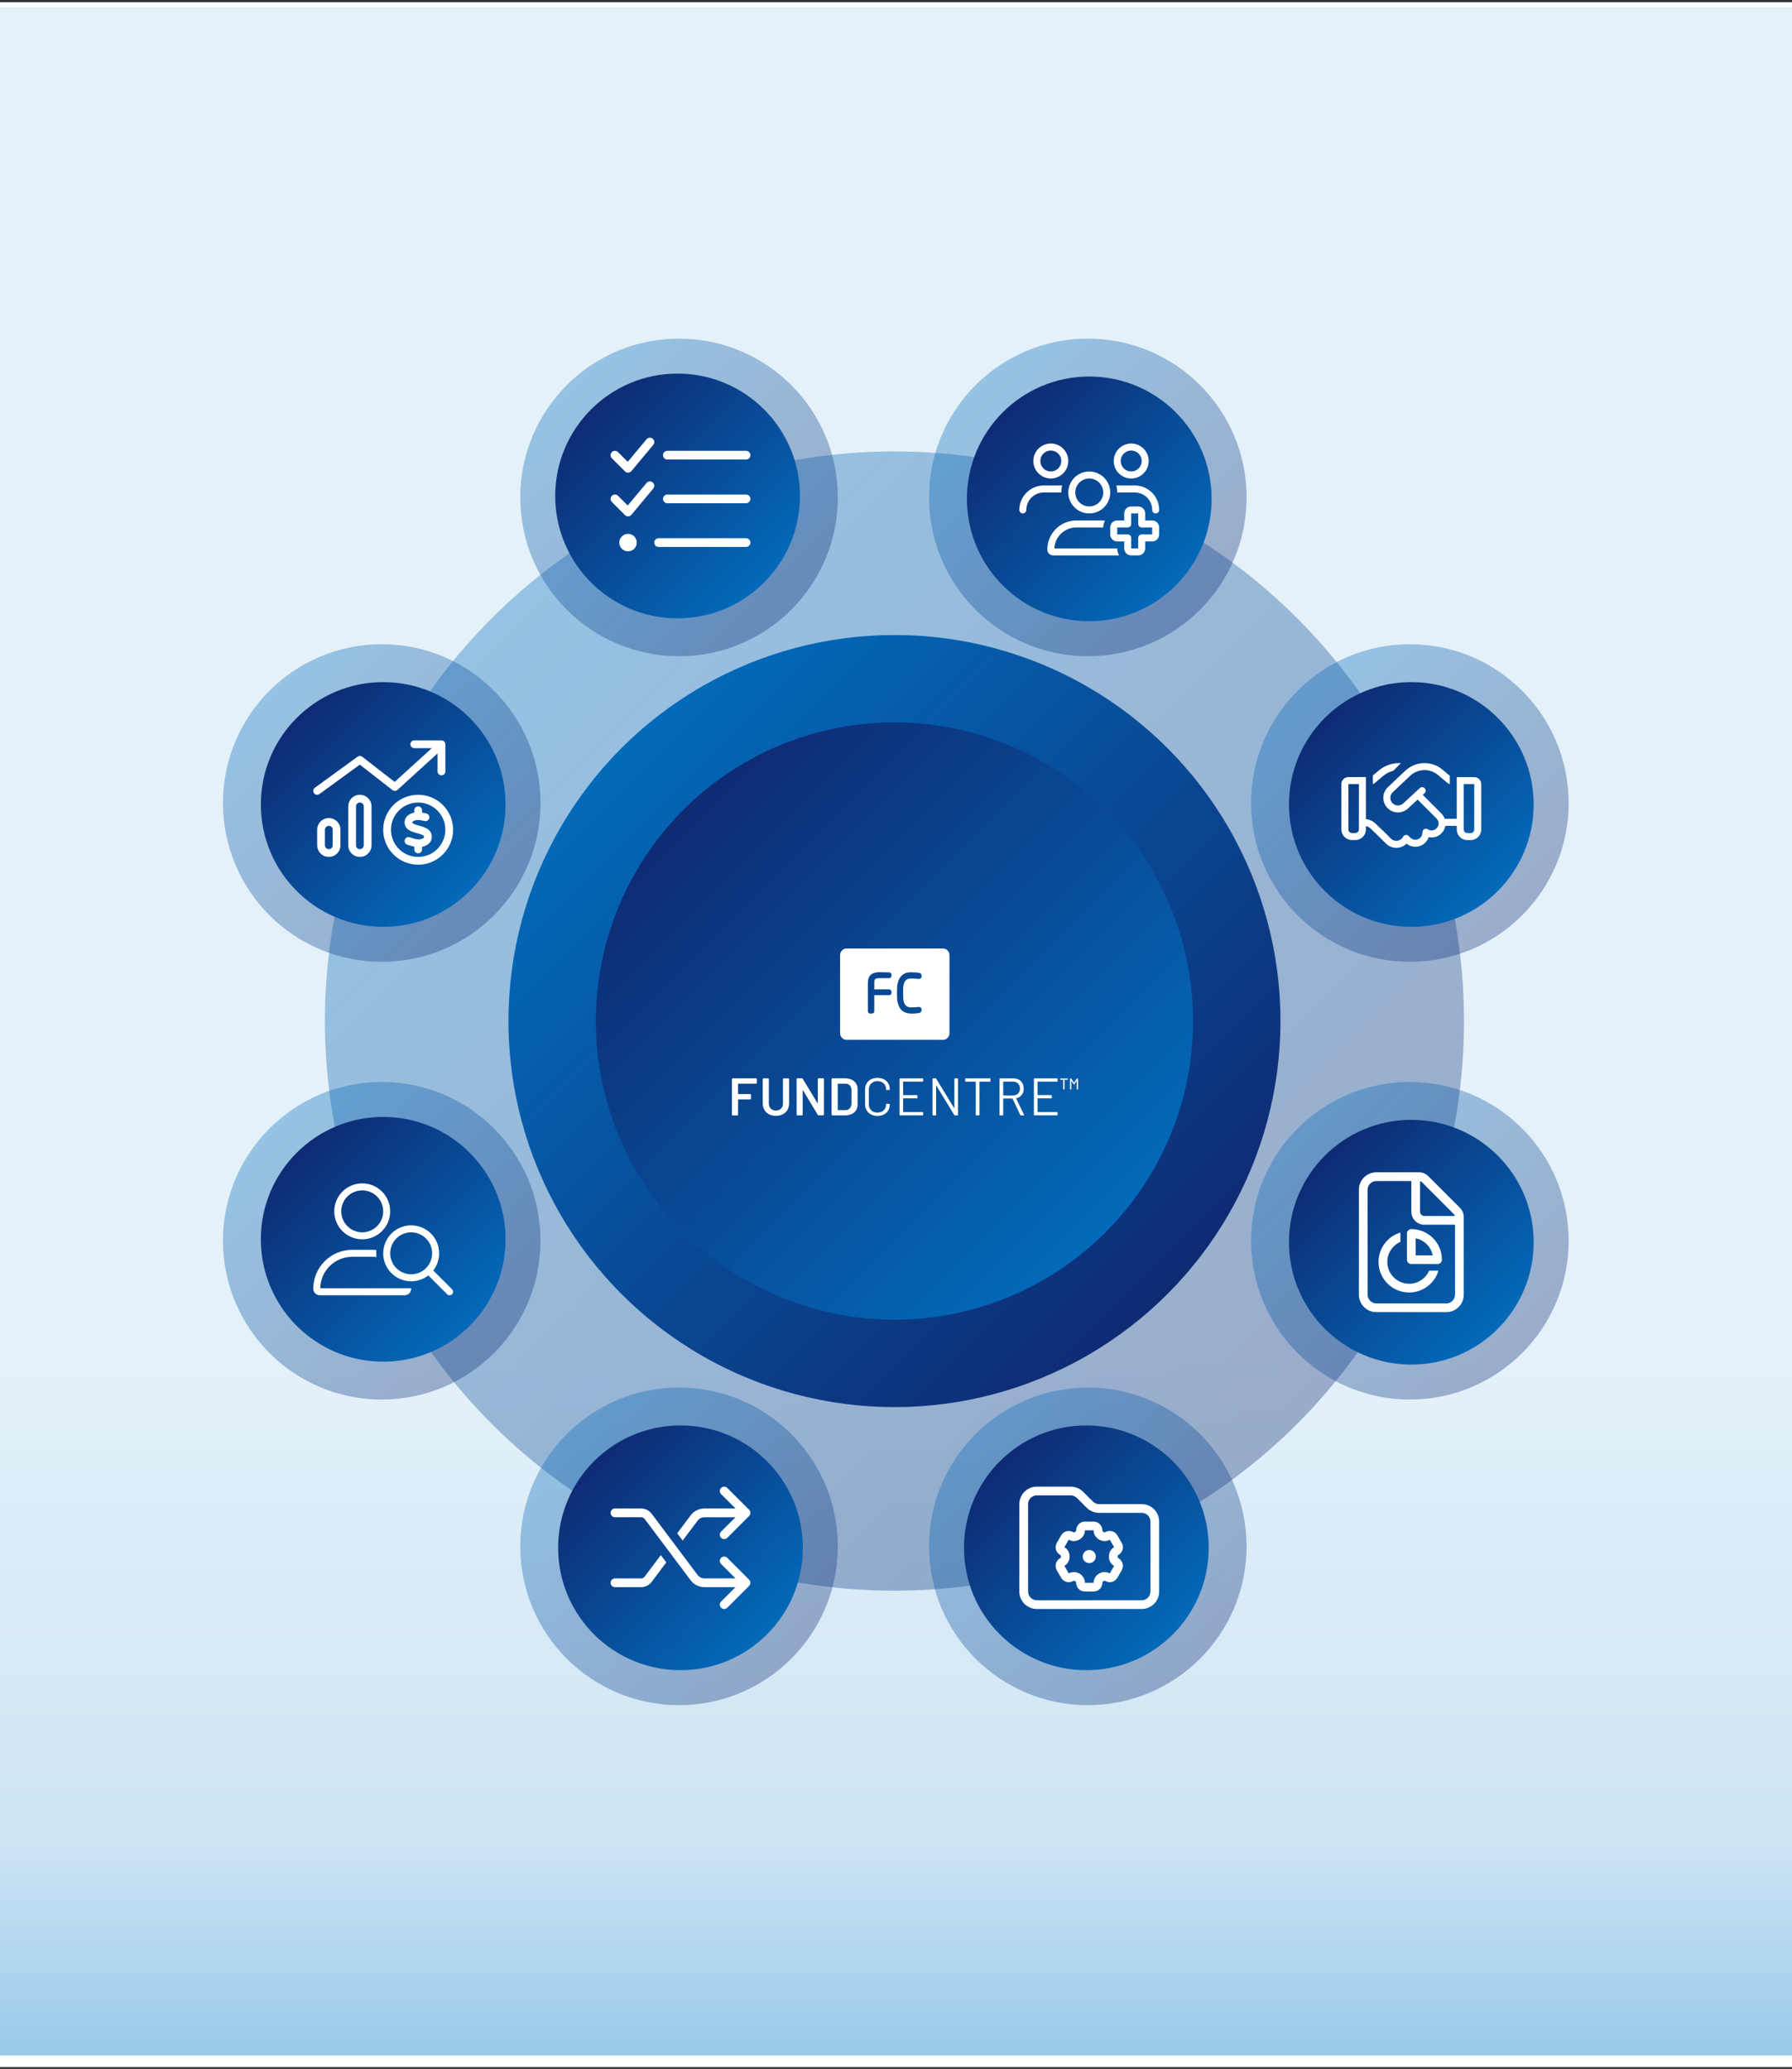 <svg width="434" height="501" viewBox="0 0 434 501" fill="none" xmlns="http://www.w3.org/2000/svg">
<rect x="0" y="0" width="434" height="501" fill="#333333" stroke="none"/>
<rect x="5" y="5.54" width="424" height="490" fill="white"/>
<rect x="5" y="5.54" width="424" height="490" stroke="white" stroke-width="10"/>
<rect y="1.75" width="434" height="496" fill="url(#paint0_linear_78_9556)"/>
<circle cx="216.628" cy="247.25" r="137.934" fill="url(#paint1_linear_78_9556)" fill-opacity="0.35"/>
<circle cx="216.628" cy="247.25" r="93.485" fill="url(#paint2_linear_78_9556)"/>
<circle cx="216.628" cy="247.25" r="72.318" fill="url(#paint3_linear_78_9556)"/>
<g clip-path="url(#clip0_78_9556)">
<circle cx="92.454" cy="194.452" r="38.452" fill="url(#paint4_linear_78_9556)" fill-opacity="0.35"/>
<circle cx="92.81" cy="194.805" r="29.633" fill="url(#paint5_linear_78_9556)"/>
<g clip-path="url(#clip1_78_9556)">
<path d="M100.331 179.283C99.814 179.283 99.39 179.706 99.39 180.224C99.39 180.741 99.814 181.164 100.331 181.164H104.576L95.58 189.343L87.737 183.246C87.408 182.987 86.943 182.981 86.608 183.228L76.26 190.754C75.843 191.06 75.749 191.648 76.054 192.071C76.36 192.494 76.948 192.582 77.371 192.277L87.143 185.162L95.051 191.312C95.41 191.595 95.921 191.571 96.262 191.265L105.975 182.434V186.809C105.975 187.326 106.399 187.749 106.916 187.749C107.433 187.749 107.857 187.326 107.857 186.809V180.224C107.857 179.706 107.433 179.283 106.916 179.283H100.331ZM87.161 205.623C86.643 205.623 86.22 205.2 86.22 204.683V195.275C86.22 194.758 86.643 194.335 87.161 194.335C87.678 194.335 88.102 194.758 88.102 195.275V204.683C88.102 205.2 87.678 205.623 87.161 205.623ZM87.161 192.453C85.603 192.453 84.339 193.717 84.339 195.275V204.683C84.339 206.241 85.603 207.505 87.161 207.505C88.719 207.505 89.983 206.241 89.983 204.683V195.275C89.983 193.717 88.719 192.453 87.161 192.453ZM80.576 204.683C80.576 205.2 80.152 205.623 79.635 205.623C79.118 205.623 78.694 205.2 78.694 204.683V200.92C78.694 200.402 79.118 199.979 79.635 199.979C80.152 199.979 80.576 200.402 80.576 200.92V204.683ZM79.635 198.097C78.077 198.097 76.813 199.362 76.813 200.92V204.683C76.813 206.241 78.077 207.505 79.635 207.505C81.193 207.505 82.457 206.241 82.457 204.683V200.92C82.457 199.362 81.193 198.097 79.635 198.097ZM94.687 200.92C94.687 199.173 95.38 197.498 96.615 196.263C97.85 195.028 99.525 194.335 101.272 194.335C103.018 194.335 104.693 195.028 105.928 196.263C107.163 197.498 107.857 199.173 107.857 200.92C107.857 202.666 107.163 204.341 105.928 205.576C104.693 206.811 103.018 207.505 101.272 207.505C99.525 207.505 97.85 206.811 96.615 205.576C95.38 204.341 94.687 202.666 94.687 200.92ZM109.738 200.92C109.738 198.674 108.846 196.521 107.258 194.933C105.671 193.345 103.517 192.453 101.272 192.453C99.026 192.453 96.873 193.345 95.285 194.933C93.697 196.521 92.805 198.674 92.805 200.92C92.805 203.165 93.697 205.319 95.285 206.906C96.873 208.494 99.026 209.386 101.272 209.386C103.517 209.386 105.671 208.494 107.258 206.906C108.846 205.319 109.738 203.165 109.738 200.92ZM99.867 199.215C99.861 199.103 99.884 199.044 99.914 199.003C99.949 198.95 100.019 198.879 100.161 198.803C100.46 198.644 100.895 198.562 101.26 198.568C101.742 198.574 102.265 198.674 102.812 198.809C103.318 198.932 103.829 198.627 103.953 198.121C104.076 197.615 103.771 197.104 103.265 196.98C102.936 196.898 102.583 196.822 102.212 196.763V196.21C102.212 195.693 101.789 195.269 101.272 195.269C100.754 195.269 100.331 195.693 100.331 196.21V196.769C99.972 196.839 99.608 196.957 99.273 197.139C98.579 197.51 97.92 198.221 97.991 199.326C98.05 200.267 98.679 200.814 99.261 201.131C99.778 201.408 100.419 201.59 100.942 201.737L101.048 201.766C101.654 201.937 102.101 202.072 102.412 202.254C102.677 202.413 102.689 202.501 102.689 202.584C102.695 202.725 102.659 202.801 102.63 202.848C102.595 202.907 102.524 202.978 102.395 203.042C102.118 203.189 101.701 203.266 101.307 203.254C100.748 203.236 100.219 203.072 99.549 202.854C99.437 202.819 99.326 202.783 99.208 202.748C98.714 202.595 98.185 202.872 98.032 203.366C97.879 203.859 98.156 204.389 98.65 204.541C98.743 204.571 98.844 204.6 98.943 204.636C99.355 204.771 99.831 204.918 100.337 205.024V205.694C100.337 206.211 100.76 206.635 101.278 206.635C101.795 206.635 102.218 206.211 102.218 205.694V205.059C102.583 204.994 102.953 204.877 103.294 204.694C104.006 204.312 104.605 203.595 104.57 202.525C104.541 201.572 103.965 200.978 103.365 200.626C102.812 200.296 102.118 200.102 101.572 199.95H101.56C100.948 199.779 100.484 199.644 100.155 199.467C99.872 199.315 99.872 199.232 99.872 199.203C99.872 199.203 99.872 199.203 99.872 199.197L99.867 199.215Z" fill="white"/>
</g>
</g>
<g clip-path="url(#clip2_78_9556)">
<circle cx="92.453" cy="300.452" r="38.452" fill="url(#paint6_linear_78_9556)" fill-opacity="0.35"/>
<circle cx="92.807" cy="300.099" r="29.633" fill="url(#paint7_linear_78_9556)"/>
<g clip-path="url(#clip3_78_9556)">
<path d="M87.727 288.246C88.394 288.246 89.055 288.378 89.671 288.633C90.287 288.888 90.847 289.262 91.319 289.734C91.791 290.206 92.165 290.766 92.42 291.382C92.676 291.999 92.807 292.659 92.807 293.326C92.807 293.993 92.676 294.654 92.42 295.27C92.165 295.887 91.791 296.447 91.319 296.918C90.847 297.39 90.287 297.764 89.671 298.019C89.055 298.275 88.394 298.406 87.727 298.406C87.06 298.406 86.4 298.275 85.783 298.019C85.167 297.764 84.607 297.39 84.135 296.918C83.663 296.447 83.289 295.887 83.034 295.27C82.779 294.654 82.647 293.993 82.647 293.326C82.647 292.659 82.779 291.999 83.034 291.382C83.289 290.766 83.663 290.206 84.135 289.734C84.607 289.262 85.167 288.888 85.783 288.633C86.4 288.378 87.06 288.246 87.727 288.246ZM87.727 300.099C89.524 300.099 91.246 299.386 92.517 298.116C93.787 296.845 94.5 295.123 94.5 293.326C94.5 291.53 93.787 289.807 92.517 288.537C91.246 287.267 89.524 286.553 87.727 286.553C85.931 286.553 84.208 287.267 82.938 288.537C81.668 289.807 80.954 291.53 80.954 293.326C80.954 295.123 81.668 296.845 82.938 298.116C84.208 299.386 85.931 300.099 87.727 300.099ZM85.309 304.333H90.145C90.489 304.333 90.828 304.354 91.161 304.396C91.13 304.095 91.114 303.793 91.114 303.486C91.114 303.216 91.124 302.952 91.151 302.692C90.823 302.655 90.484 302.639 90.145 302.639H85.309C80.097 302.639 75.874 306.862 75.874 312.074C75.874 312.942 76.578 313.646 77.446 313.646H98.009C98.877 313.646 99.58 312.942 99.58 312.074C99.58 312.032 99.58 311.995 99.58 311.953H97.887H86.034H77.567C77.631 307.735 81.07 304.333 85.309 304.333ZM99.58 298.411C100.928 298.411 102.22 298.947 103.172 299.899C104.125 300.852 104.66 302.144 104.66 303.491C104.66 304.839 104.125 306.131 103.172 307.083C102.22 308.036 100.928 308.571 99.58 308.571C98.913 308.571 98.253 308.44 97.636 308.185C97.02 307.929 96.46 307.555 95.988 307.083C95.517 306.612 95.142 306.052 94.887 305.435C94.632 304.819 94.5 304.158 94.5 303.491C94.5 302.824 94.632 302.164 94.887 301.547C95.142 300.931 95.517 300.371 95.988 299.899C96.46 299.428 97.02 299.053 97.636 298.798C98.253 298.543 98.913 298.411 99.58 298.411ZM99.58 310.265C101.147 310.265 102.586 309.735 103.734 308.841L108.296 313.402C108.624 313.731 109.163 313.731 109.491 313.402C109.82 313.074 109.82 312.535 109.491 312.207L104.93 307.645C105.824 306.502 106.354 305.058 106.354 303.497C106.354 299.755 103.321 296.723 99.58 296.723C95.839 296.723 92.807 299.755 92.807 303.497C92.807 307.238 95.839 310.27 99.58 310.27V310.265Z" fill="white"/>
</g>
</g>
<g clip-path="url(#clip4_78_9556)">
<circle cx="164.453" cy="374.452" r="38.452" fill="url(#paint8_linear_78_9556)" fill-opacity="0.35"/>
<circle cx="164.807" cy="374.805" r="29.633" fill="url(#paint9_linear_78_9556)"/>
<g clip-path="url(#clip5_78_9556)">
<path d="M176.138 360.3C175.728 359.889 175.053 359.889 174.643 360.3C174.233 360.71 174.233 361.384 174.643 361.794L178.129 365.28H174.332H170.628C169.298 365.28 168.042 365.909 167.241 366.974L164.013 371.28L165.336 373.046L168.935 368.25C169.331 367.714 169.96 367.403 170.628 367.403H174.332H178.129L174.643 370.889C174.233 371.299 174.233 371.974 174.643 372.384C175.053 372.794 175.728 372.794 176.138 372.384L181.429 367.093C181.839 366.682 181.839 366.008 181.429 365.598L176.138 360.306V360.3ZM156.129 381.79C155.93 382.055 155.613 382.213 155.282 382.213H148.932C148.35 382.213 147.874 382.69 147.874 383.272C147.874 383.854 148.35 384.33 148.932 384.33H155.282C156.281 384.33 157.22 383.86 157.822 383.06L161.368 378.331L160.045 376.565L156.129 381.783V381.79ZM174.643 389.311C175.053 389.721 175.728 389.721 176.138 389.311L181.429 384.019C181.839 383.609 181.839 382.934 181.429 382.524L176.138 377.233C175.728 376.822 175.053 376.822 174.643 377.233C174.233 377.643 174.233 378.317 174.643 378.727L178.129 382.213H174.332H170.628C169.96 382.213 169.331 381.902 168.935 381.367L157.822 366.55C157.22 365.75 156.281 365.28 155.282 365.28H148.932C148.35 365.28 147.874 365.756 147.874 366.339C147.874 366.921 148.35 367.397 148.932 367.397H155.282C155.613 367.397 155.93 367.556 156.129 367.82L167.241 382.637C168.042 383.702 169.298 384.33 170.628 384.33H174.332H178.129L174.643 387.816C174.233 388.226 174.233 388.901 174.643 389.311Z" fill="white"/>
</g>
</g>
<g clip-path="url(#clip6_78_9556)">
<circle cx="263.454" cy="120.452" r="38.452" fill="url(#paint10_linear_78_9556)" fill-opacity="0.35"/>
<circle cx="263.808" cy="120.805" r="29.633" fill="url(#paint11_linear_78_9556)"/>
<g clip-path="url(#clip7_78_9556)">
<path d="M257.032 111.633C257.032 110.959 256.764 110.313 256.288 109.837C255.812 109.36 255.166 109.093 254.492 109.093C253.818 109.093 253.172 109.36 252.696 109.837C252.22 110.313 251.952 110.959 251.952 111.633C251.952 112.306 252.22 112.952 252.696 113.429C253.172 113.905 253.818 114.173 254.492 114.173C255.166 114.173 255.812 113.905 256.288 113.429C256.764 112.952 257.032 112.306 257.032 111.633ZM250.259 111.633C250.259 110.51 250.705 109.433 251.499 108.639C252.292 107.846 253.369 107.4 254.492 107.4C255.615 107.4 256.691 107.846 257.485 108.639C258.279 109.433 258.725 110.51 258.725 111.633C258.725 112.756 258.279 113.832 257.485 114.626C256.691 115.42 255.615 115.866 254.492 115.866C253.369 115.866 252.292 115.42 251.499 114.626C250.705 113.832 250.259 112.756 250.259 111.633ZM263.805 122.639C264.703 122.639 265.565 122.283 266.2 121.647C266.835 121.012 267.192 120.151 267.192 119.253C267.192 118.355 266.835 117.493 266.2 116.858C265.565 116.223 264.703 115.866 263.805 115.866C262.907 115.866 262.046 116.223 261.41 116.858C260.775 117.493 260.419 118.355 260.419 119.253C260.419 120.151 260.775 121.012 261.41 121.647C262.046 122.283 262.907 122.639 263.805 122.639ZM263.805 114.173C264.472 114.173 265.133 114.304 265.749 114.559C266.365 114.815 266.925 115.189 267.397 115.661C267.869 116.132 268.243 116.692 268.498 117.309C268.754 117.925 268.885 118.586 268.885 119.253C268.885 119.92 268.754 120.58 268.498 121.197C268.243 121.813 267.869 122.373 267.397 122.845C266.925 123.316 266.365 123.691 265.749 123.946C265.133 124.201 264.472 124.333 263.805 124.333C263.138 124.333 262.477 124.201 261.861 123.946C261.245 123.691 260.685 123.316 260.213 122.845C259.741 122.373 259.367 121.813 259.112 121.197C258.857 120.58 258.725 119.92 258.725 119.253C258.725 118.586 258.857 117.925 259.112 117.309C259.367 116.692 259.741 116.132 260.213 115.661C260.685 115.189 261.245 114.815 261.861 114.559C262.477 114.304 263.138 114.173 263.805 114.173ZM260.699 127.719C257.831 127.719 255.492 129.968 255.344 132.799H270.578C270.578 133.418 270.742 133.995 271.033 134.492H255.058C254.28 134.492 253.645 133.863 253.645 133.08C253.645 129.185 256.804 126.026 260.699 126.026H266.906C267.149 126.026 267.388 126.037 267.62 126.063C267.345 126.555 267.186 127.116 267.186 127.719V127.725C267.091 127.719 267.001 127.719 266.906 127.719H260.699ZM273.965 114.173C274.639 114.173 275.285 113.905 275.761 113.429C276.237 112.952 276.505 112.306 276.505 111.633C276.505 110.959 276.237 110.313 275.761 109.837C275.285 109.36 274.639 109.093 273.965 109.093C273.291 109.093 272.645 109.36 272.169 109.837C271.693 110.313 271.425 110.959 271.425 111.633C271.425 112.306 271.693 112.952 272.169 113.429C272.645 113.905 273.291 114.173 273.965 114.173ZM273.965 107.4C275.088 107.4 276.164 107.846 276.958 108.639C277.752 109.433 278.198 110.51 278.198 111.633C278.198 112.756 277.752 113.832 276.958 114.626C276.164 115.42 275.088 115.866 273.965 115.866C272.842 115.866 271.766 115.42 270.972 114.626C270.178 113.832 269.732 112.756 269.732 111.633C269.732 110.51 270.178 109.433 270.972 108.639C271.766 107.846 272.842 107.4 273.965 107.4ZM274.812 119.253H270.578C270.578 118.671 270.504 118.099 270.367 117.559H274.812C278.087 117.559 280.738 120.21 280.738 123.486C280.738 123.952 280.357 124.333 279.892 124.333C279.426 124.333 279.045 123.952 279.045 123.486C279.045 121.147 277.151 119.253 274.812 119.253ZM257.032 119.253H252.799C250.46 119.253 248.565 121.147 248.565 123.486C248.565 123.952 248.184 124.333 247.719 124.333C247.253 124.333 246.872 123.952 246.872 123.486C246.872 120.21 249.523 117.559 252.799 117.559H257.244C257.106 118.099 257.032 118.671 257.032 119.253ZM273.965 122.639H275.658C276.595 122.639 277.352 123.396 277.352 124.333V126.026H279.045C279.982 126.026 280.738 126.783 280.738 127.719V129.413C280.738 130.349 279.982 131.106 279.045 131.106H277.352V132.799C277.352 133.736 276.595 134.492 275.658 134.492H273.965C273.028 134.492 272.272 133.736 272.272 132.799V131.106H270.578C269.642 131.106 268.885 130.349 268.885 129.413V127.719C268.885 126.783 269.642 126.026 270.578 126.026H272.272V124.333C272.272 123.396 273.028 122.639 273.965 122.639ZM273.965 126.873C273.965 127.338 273.584 127.719 273.118 127.719H270.578V129.413H273.118C273.584 129.413 273.965 129.794 273.965 130.259V132.799H275.658V130.259C275.658 129.794 276.039 129.413 276.505 129.413H279.045V127.719H276.505C276.039 127.719 275.658 127.338 275.658 126.873V124.333H273.965V126.873Z" fill="white"/>
</g>
</g>
<g clip-path="url(#clip8_78_9556)">
<circle cx="164.451" cy="120.452" r="38.452" fill="url(#paint12_linear_78_9556)" fill-opacity="0.35"/>
<circle cx="164.099" cy="120.099" r="29.633" fill="url(#paint13_linear_78_9556)"/>
<g clip-path="url(#clip9_78_9556)">
<path d="M158.209 107.721C158.586 107.272 158.52 106.604 158.076 106.233C157.633 105.863 156.959 105.922 156.588 106.365L152.031 111.829L149.676 109.474C149.266 109.064 148.591 109.064 148.181 109.474C147.771 109.884 147.771 110.559 148.181 110.969L151.356 114.144C151.568 114.356 151.852 114.468 152.15 114.455C152.447 114.442 152.725 114.303 152.917 114.078L158.209 107.728V107.721ZM158.209 118.305C158.586 117.855 158.52 117.187 158.076 116.816C157.633 116.446 156.959 116.505 156.588 116.949L152.031 122.412L149.676 120.057C149.266 119.647 148.591 119.647 148.181 120.057C147.771 120.468 147.771 121.142 148.181 121.552L151.356 124.727C151.568 124.939 151.852 125.051 152.15 125.038C152.447 125.025 152.725 124.886 152.917 124.661L158.209 118.311V118.305ZM160.57 110.222C160.57 110.804 161.046 111.28 161.628 111.28H180.678C181.26 111.28 181.736 110.804 181.736 110.222C181.736 109.64 181.26 109.163 180.678 109.163H161.628C161.046 109.163 160.57 109.64 160.57 110.222ZM160.57 120.805C160.57 121.387 161.046 121.863 161.628 121.863H180.678C181.26 121.863 181.736 121.387 181.736 120.805C181.736 120.223 181.26 119.747 180.678 119.747H161.628C161.046 119.747 160.57 120.223 160.57 120.805ZM158.453 131.388C158.453 131.97 158.93 132.446 159.512 132.446H180.678C181.26 132.446 181.736 131.97 181.736 131.388C181.736 130.806 181.26 130.33 180.678 130.33H159.512C158.93 130.33 158.453 130.806 158.453 131.388ZM154.22 131.388C154.22 130.827 153.997 130.288 153.6 129.891C153.203 129.494 152.665 129.271 152.103 129.271C151.542 129.271 151.004 129.494 150.607 129.891C150.21 130.288 149.987 130.827 149.987 131.388C149.987 131.949 150.21 132.488 150.607 132.885C151.004 133.282 151.542 133.505 152.103 133.505C152.665 133.505 153.203 133.282 153.6 132.885C153.997 132.488 154.22 131.949 154.22 131.388Z" fill="white"/>
</g>
</g>
<g clip-path="url(#clip10_78_9556)">
<circle cx="263.452" cy="374.452" r="38.452" fill="url(#paint14_linear_78_9556)" fill-opacity="0.35"/>
<circle cx="263.1" cy="374.805" r="29.633" fill="url(#paint15_linear_78_9556)"/>
<g clip-path="url(#clip11_78_9556)">
<path d="M248.989 364.222C248.989 363.051 249.935 362.105 251.105 362.105H259.314C259.876 362.105 260.412 362.33 260.809 362.727L263.183 365.102C263.977 365.895 265.055 366.338 266.18 366.338H276.505C277.676 366.338 278.622 367.284 278.622 368.455V385.388C278.622 386.559 277.676 387.505 276.505 387.505H251.105C249.935 387.505 248.989 386.559 248.989 385.388V364.222ZM251.105 359.989C248.77 359.989 246.872 361.887 246.872 364.222V385.388C246.872 387.723 248.77 389.621 251.105 389.621H276.505C278.84 389.621 280.738 387.723 280.738 385.388V368.455C280.738 366.12 278.84 364.222 276.505 364.222H266.18C265.618 364.222 265.082 363.997 264.685 363.6L262.31 361.225C261.517 360.432 260.438 359.989 259.314 359.989H251.105ZM260.63 370.572V370.618C260.63 370.684 260.577 370.843 260.359 370.969C260.147 371.088 259.995 371.061 259.929 371.021L259.889 371.002C258.877 370.42 257.581 370.764 256.999 371.776L255.941 373.608C255.358 374.62 255.702 375.916 256.714 376.498L256.754 376.518C256.814 376.551 256.926 376.677 256.926 376.922C256.926 377.166 256.82 377.292 256.754 377.325L256.714 377.345C255.702 377.927 255.358 379.223 255.941 380.235L256.999 382.068C257.581 383.08 258.877 383.43 259.889 382.842L259.929 382.822C259.989 382.789 260.147 382.756 260.359 382.875C260.577 383 260.63 383.159 260.63 383.225V383.272C260.63 384.442 261.576 385.388 262.747 385.388H264.863C266.034 385.388 266.98 384.442 266.98 383.272V383.225C266.98 383.159 267.033 383 267.251 382.875C267.463 382.756 267.615 382.782 267.681 382.822L267.721 382.842C268.733 383.424 270.029 383.08 270.611 382.068L271.67 380.235C272.252 379.223 271.908 377.927 270.896 377.345L270.856 377.325C270.797 377.292 270.684 377.166 270.684 376.922C270.684 376.677 270.79 376.551 270.856 376.518L270.896 376.498C271.908 375.916 272.258 374.62 271.67 373.608L270.611 371.776C270.029 370.764 268.733 370.42 267.721 371.002L267.681 371.021C267.622 371.055 267.463 371.088 267.251 370.969C267.033 370.843 266.98 370.684 266.98 370.618V370.572C266.98 369.401 266.034 368.455 264.863 368.455H262.747C261.576 368.455 260.63 369.401 260.63 370.572ZM264.863 370.572V370.618C264.863 371.617 265.485 372.391 266.186 372.801C266.894 373.211 267.873 373.35 268.733 372.854L268.773 372.834L269.831 374.666L269.791 374.686C268.931 375.182 268.561 376.101 268.561 376.922C268.561 377.742 268.925 378.661 269.791 379.157L269.831 379.177L268.773 381.009L268.733 380.99C267.873 380.493 266.894 380.632 266.186 381.042C265.485 381.453 264.863 382.226 264.863 383.225V383.272H262.747V383.225C262.747 382.226 262.125 381.453 261.424 381.042C260.716 380.632 259.737 380.493 258.877 380.99L258.838 381.009L257.779 379.177L257.819 379.157C258.679 378.661 259.049 377.742 259.049 376.922C259.049 376.101 258.686 375.182 257.819 374.686L257.779 374.666L258.838 372.834L258.877 372.854C259.737 373.35 260.716 373.211 261.424 372.801C262.125 372.391 262.747 371.617 262.747 370.618V370.572H264.863ZM265.393 376.922C265.393 376.501 265.225 376.097 264.928 375.799C264.63 375.501 264.226 375.334 263.805 375.334C263.384 375.334 262.98 375.501 262.683 375.799C262.385 376.097 262.218 376.501 262.218 376.922C262.218 377.343 262.385 377.746 262.683 378.044C262.98 378.342 263.384 378.509 263.805 378.509C264.226 378.509 264.63 378.342 264.928 378.044C265.225 377.746 265.393 377.343 265.393 376.922Z" fill="white"/>
</g>
</g>
<g clip-path="url(#clip12_78_9556)">
<circle cx="341.452" cy="300.452" r="38.452" fill="url(#paint16_linear_78_9556)" fill-opacity="0.35"/>
<circle cx="341.805" cy="300.805" r="29.633" fill="url(#paint17_linear_78_9556)"/>
<g clip-path="url(#clip13_78_9556)">
<path d="M350.271 315.622H333.338C332.167 315.622 331.222 314.676 331.222 313.505V288.105C331.222 286.935 332.167 285.989 333.338 285.989H341.805V293.397C341.805 295.15 343.227 296.572 344.98 296.572H352.388V313.505C352.388 314.676 351.442 315.622 350.271 315.622ZM344.98 294.455C344.398 294.455 343.921 293.979 343.921 293.397V286.022C344.107 286.068 344.279 286.161 344.411 286.3L352.077 293.966C352.216 294.105 352.309 294.27 352.355 294.455H344.98ZM333.338 283.872C331.003 283.872 329.105 285.77 329.105 288.105V313.505C329.105 315.84 331.003 317.738 333.338 317.738H350.271C352.606 317.738 354.505 315.84 354.505 313.505V294.713C354.505 293.873 354.167 293.066 353.572 292.471L345.912 284.805C345.317 284.209 344.51 283.872 343.67 283.872H333.338ZM340.746 298.689V305.038C340.746 305.62 341.223 306.097 341.805 306.097H348.155C348.737 306.097 349.213 305.62 349.213 305.038C349.213 300.944 345.899 297.63 341.805 297.63C341.223 297.63 340.746 298.106 340.746 298.689ZM342.863 299.853C344.933 300.276 346.567 301.91 346.991 303.98H342.863V299.853ZM339.159 298.464C336.096 299.376 333.867 302.214 333.867 305.568C333.867 309.662 337.181 312.976 341.276 312.976C344.629 312.976 347.467 310.747 348.38 307.684H346.131C345.317 309.556 343.452 310.859 341.282 310.859C338.359 310.859 335.991 308.491 335.991 305.568C335.991 303.398 337.294 301.533 339.166 300.719V298.47L339.159 298.464Z" fill="white"/>
</g>
</g>
<g clip-path="url(#clip14_78_9556)">
<circle cx="341.451" cy="194.452" r="38.452" fill="url(#paint18_linear_78_9556)" fill-opacity="0.35"/>
<circle cx="341.802" cy="194.805" r="29.633" fill="url(#paint19_linear_78_9556)"/>
<g clip-path="url(#clip15_78_9556)">
<path d="M338.836 184.786C337.042 184.786 335.306 185.421 333.936 186.569L332.491 187.786V189.855C332.634 189.829 332.771 189.766 332.883 189.67L335.026 187.871C335.729 187.278 336.555 186.866 337.433 186.649L339.296 184.786H338.836ZM330.798 200.052C331.226 200.121 331.628 200.317 331.941 200.624L334.38 202.984L335.666 204.27C336.994 205.598 339.127 205.656 340.524 204.407C340.566 204.37 340.608 204.333 340.645 204.291C342.037 205.418 344.101 205.275 345.323 203.905C345.641 203.55 345.868 203.143 346.011 202.714C347.027 202.926 348.128 202.672 348.958 201.931C349.556 201.396 349.921 200.703 350.048 199.973H352.811V200.883C352.811 202.285 353.948 203.423 355.351 203.423H356.197C357.6 203.423 358.737 202.285 358.737 200.883V189.877C358.737 188.94 357.981 188.183 357.044 188.183H354.504H352.811V189.877V198.28H349.906C349.742 197.819 349.477 197.38 349.107 197.01L344.577 192.48L345.006 192.083C345.35 191.766 345.371 191.231 345.053 190.887C344.736 190.543 344.201 190.522 343.857 190.84L339.83 194.554C339.132 195.2 338.052 195.211 337.343 194.576C336.528 193.851 336.513 192.591 337.301 191.845L341.503 187.876C342.45 186.977 343.699 186.479 345 186.479C346.201 186.479 347.36 186.903 348.276 187.675L350.646 189.67C350.779 189.781 350.943 189.85 351.112 189.866V187.85L349.366 186.379C348.143 185.347 346.598 184.786 345 184.786C343.265 184.786 341.598 185.448 340.338 186.638L336.137 190.607C334.623 192.036 334.661 194.454 336.216 195.835C337.581 197.047 339.64 197.026 340.979 195.793L343.333 193.623L347.911 198.2C348.599 198.888 348.567 200.015 347.837 200.661C347.26 201.174 346.424 201.222 345.794 200.82C345.529 200.645 345.191 200.64 344.916 200.793C344.64 200.947 344.476 201.248 344.492 201.566C344.513 201.994 344.371 202.428 344.064 202.778C343.413 203.513 342.275 203.545 341.582 202.852L341.153 202.423C340.963 202.232 340.693 202.143 340.428 202.185C340.164 202.227 339.931 202.391 339.804 202.629C339.703 202.82 339.571 202.994 339.402 203.148C338.672 203.799 337.56 203.767 336.872 203.079L334.761 200.973L334.745 200.989L333.121 199.417C332.491 198.809 331.671 198.438 330.803 198.359L330.798 189.866V188.173H329.104H326.564C325.628 188.173 324.871 188.929 324.871 189.866V200.873C324.871 202.275 326.009 203.413 327.411 203.413H328.258C329.66 203.413 330.798 202.275 330.798 200.873V200.052ZM329.104 189.866V200.873C329.104 201.338 328.723 201.719 328.258 201.719H327.411C326.945 201.719 326.564 201.338 326.564 200.873V189.866H329.104ZM357.044 189.866V200.873C357.044 201.338 356.663 201.719 356.197 201.719H355.351C354.885 201.719 354.504 201.338 354.504 200.873V189.866H357.044Z" fill="white"/>
</g>
</g>
<path d="M210.937 269.852C210.485 269.618 210.143 269.285 209.886 268.854C209.642 268.423 209.507 267.93 209.507 267.363V263.84C209.507 263.286 209.63 262.793 209.886 262.362C210.131 261.931 210.485 261.598 210.937 261.364C211.389 261.13 211.902 261.007 212.501 261.007C213.1 261.007 213.613 261.118 214.065 261.352C214.518 261.586 214.86 261.906 215.116 262.325C215.361 262.744 215.495 263.224 215.495 263.779C215.495 264.333 215.483 263.852 215.458 263.877C215.434 263.902 215.397 263.914 215.373 263.914L214.725 263.951C214.64 263.951 214.603 263.914 214.603 263.84V263.803C214.603 263.2 214.408 262.707 214.029 262.35C213.65 261.992 213.149 261.808 212.513 261.808C211.878 261.808 211.377 261.992 210.998 262.362C210.619 262.731 210.424 263.212 210.424 263.815V267.4C210.424 268.004 210.619 268.484 210.998 268.854C211.377 269.223 211.878 269.408 212.513 269.408C213.149 269.408 213.65 269.223 214.029 268.866C214.408 268.509 214.603 268.016 214.603 267.412V267.388C214.603 267.314 214.64 267.277 214.725 267.277L215.373 267.314C215.458 267.314 215.495 267.351 215.495 267.425C215.495 267.979 215.373 268.472 215.116 268.891C214.872 269.31 214.518 269.642 214.065 269.876C213.613 270.11 213.1 270.221 212.501 270.221C211.902 270.221 211.389 270.098 210.937 269.864V269.852Z" fill="white"/>
<path d="M223.463 261.918H218.783C218.746 261.918 218.734 261.931 218.734 261.968V265.133C218.734 265.17 218.746 265.183 218.783 265.183H222.058C222.143 265.183 222.18 265.22 222.18 265.306V265.848C222.18 265.934 222.143 265.971 222.058 265.971H218.783C218.746 265.971 218.734 265.983 218.734 266.02V269.236C218.734 269.272 218.746 269.285 218.783 269.285H223.463C223.549 269.285 223.585 269.322 223.585 269.408V269.95C223.585 270.036 223.549 270.073 223.463 270.073H217.964C217.878 270.073 217.842 270.036 217.842 269.95V261.253C217.842 261.167 217.878 261.13 217.964 261.13H223.463C223.549 261.13 223.585 261.167 223.585 261.253V261.795C223.585 261.881 223.549 261.918 223.463 261.918Z" fill="white"/>
<path d="M231.247 261.13H231.895C231.981 261.13 232.017 261.167 232.017 261.253V269.962C232.017 270.049 231.981 270.085 231.895 270.085H231.26C231.199 270.085 231.15 270.061 231.113 269.999L226.775 262.891C226.775 262.867 226.75 262.854 226.738 262.854C226.726 262.854 226.714 262.879 226.714 262.904V269.962C226.726 270.049 226.689 270.085 226.604 270.085H225.956C225.871 270.085 225.834 270.049 225.834 269.962V261.253C225.834 261.167 225.871 261.13 225.956 261.13H226.592C226.653 261.13 226.702 261.155 226.738 261.216L231.076 268.324C231.076 268.349 231.101 268.361 231.113 268.361C231.125 268.361 231.137 268.336 231.137 268.312V261.253C231.125 261.167 231.162 261.13 231.247 261.13Z" fill="white"/>
<path d="M239.874 261.253V261.807C239.874 261.894 239.838 261.931 239.752 261.931H237.259C237.222 261.931 237.21 261.943 237.21 261.98V269.962C237.21 270.049 237.174 270.085 237.088 270.085H236.44C236.355 270.085 236.318 270.049 236.318 269.962V261.98C236.318 261.943 236.306 261.931 236.269 261.931H233.874C233.789 261.931 233.752 261.894 233.752 261.807V261.253C233.752 261.167 233.789 261.13 233.874 261.13H239.764C239.85 261.13 239.886 261.167 239.886 261.253H239.874Z" fill="white"/>
<path d="M248.012 269.95L246.105 266.008C246.093 265.983 246.093 265.959 246.13 265.946C246.68 265.823 247.12 265.552 247.437 265.133C247.767 264.715 247.926 264.345 247.926 263.606C247.926 262.867 247.706 262.276 247.254 261.82C246.802 261.364 246.215 261.13 245.482 261.13H242.195C242.109 261.13 242.073 261.167 242.073 261.253V269.962C242.073 270.021 242.09 270.057 242.128 270.073C242.145 270.082 242.168 270.085 242.195 270.085H242.843C242.869 270.085 242.893 270.082 242.91 270.073C242.948 270.057 242.965 270.021 242.965 269.962V266.045C242.965 266.008 242.977 265.996 243.014 265.996H245.177C245.201 265.996 245.226 266.008 245.226 266.033L247.095 269.999L247.107 270.012C247.118 270.039 247.134 270.06 247.155 270.073C247.181 270.09 247.214 270.098 247.254 270.098H247.926C247.96 270.098 247.986 270.09 248.003 270.073C248.017 270.06 248.024 270.04 248.024 270.012C248.024 269.987 248.012 269.962 248.012 269.95ZM243.014 265.257C242.977 265.257 242.965 265.244 242.965 265.207V261.968C242.965 261.931 242.977 261.918 243.014 261.918H245.372C245.861 261.918 246.264 262.078 246.57 262.386C246.875 262.694 247.022 263.101 247.022 263.594C247.022 264.086 246.875 264.493 246.57 264.801C246.264 265.109 245.861 265.257 245.372 265.257H243.014Z" fill="white"/>
<path d="M256.017 261.918H251.337C251.3 261.918 251.288 261.931 251.288 261.968V265.133C251.288 265.17 251.3 265.183 251.337 265.183H254.612C254.697 265.183 254.734 265.22 254.734 265.306V265.848C254.734 265.934 254.697 265.971 254.612 265.971H251.337C251.3 265.971 251.288 265.983 251.288 266.02V269.236C251.288 269.272 251.3 269.285 251.337 269.285H256.017C256.103 269.285 256.139 269.322 256.139 269.408V269.95C256.139 270.036 256.103 270.073 256.017 270.073H250.518C250.433 270.073 250.396 270.036 250.396 269.95V261.253C250.396 261.167 250.433 261.13 250.518 261.13H256.017C256.103 261.13 256.139 261.167 256.139 261.253V261.795C256.139 261.881 256.103 261.918 256.017 261.918Z" fill="white"/>
<path d="M258.533 261.167H256.822C256.773 261.167 256.749 261.192 256.749 261.241V261.389C256.749 261.438 256.773 261.463 256.822 261.463H257.47C257.486 261.463 257.494 261.471 257.494 261.487V263.717C257.494 263.766 257.518 263.791 257.567 263.791H257.751C257.799 263.791 257.824 263.766 257.824 263.717V261.487C257.824 261.471 257.832 261.463 257.848 261.463H258.533C258.582 261.463 258.606 261.438 258.606 261.389V261.241C258.606 261.192 258.582 261.167 258.533 261.167ZM261.026 261.167H260.842C260.806 261.167 260.781 261.192 260.757 261.216L260.146 262.152H260.097L259.486 261.216C259.461 261.179 259.437 261.167 259.4 261.167H259.205C259.156 261.167 259.131 261.192 259.131 261.241V263.717C259.131 263.766 259.156 263.791 259.205 263.791H259.388C259.437 263.791 259.461 263.766 259.461 263.717V261.771C259.461 261.758 259.474 261.746 259.474 261.746C259.486 261.734 259.498 261.746 259.498 261.758L260.011 262.534C260.023 262.571 260.06 262.584 260.097 262.584H260.133C260.17 262.584 260.195 262.559 260.219 262.534L260.732 261.758C260.744 261.746 260.757 261.746 260.757 261.746C260.769 261.746 260.769 261.758 260.769 261.771V263.717C260.769 263.766 260.793 263.791 260.842 263.791H261.026C261.074 263.791 261.099 263.766 261.099 263.717V261.241C261.099 261.192 261.074 261.167 261.026 261.167Z" fill="white"/>
<path d="M183.074 262.411H178.821C178.772 262.411 178.748 262.436 178.748 262.485V264.85C178.748 264.9 178.772 264.924 178.821 264.924H181.668C181.803 264.924 181.876 264.998 181.876 265.134V266.008C181.876 266.144 181.803 266.218 181.668 266.218H178.821C178.772 266.218 178.748 266.242 178.748 266.292V269.889C178.748 270.024 178.674 270.098 178.54 270.098H177.477C177.342 270.098 177.269 270.024 177.269 269.889V261.327C177.269 261.192 177.342 261.118 177.477 261.118H183.086C183.22 261.118 183.293 261.192 183.293 261.327V262.202C183.293 262.337 183.22 262.411 183.086 262.411H183.074Z" fill="white"/>
<path d="M186.252 269.827C185.763 269.581 185.396 269.223 185.127 268.768C184.859 268.312 184.724 267.782 184.724 267.191V261.34C184.724 261.204 184.797 261.13 184.932 261.13H185.995C186.129 261.13 186.203 261.204 186.203 261.34V267.216C186.203 267.721 186.362 268.127 186.667 268.447C186.985 268.768 187.4 268.915 187.914 268.915C188.427 268.915 188.842 268.755 189.16 268.447C189.478 268.127 189.624 267.721 189.624 267.216V261.34C189.624 261.204 189.698 261.13 189.832 261.13H190.895C191.03 261.13 191.103 261.204 191.103 261.34V267.191C191.103 267.794 190.969 268.312 190.712 268.768C190.455 269.223 190.076 269.581 189.588 269.827C189.099 270.073 188.549 270.197 187.914 270.197C187.278 270.197 186.728 270.073 186.252 269.827Z" fill="white"/>
<path d="M192.935 269.876V261.315C192.935 261.179 193.008 261.106 193.142 261.106H194.157C194.279 261.106 194.364 261.155 194.413 261.241L197.969 267.105C197.981 267.142 198.006 267.154 198.03 267.142C198.055 267.142 198.067 267.117 198.067 267.08V261.303C198.067 261.167 198.14 261.093 198.275 261.093H199.338C199.472 261.093 199.546 261.167 199.546 261.303V269.864C199.546 270 199.472 270.074 199.338 270.074H198.299C198.177 270.074 198.091 270.024 198.043 269.938L194.487 264.037C194.474 264 194.45 263.988 194.425 264C194.401 264 194.389 264.025 194.389 264.062V269.876C194.401 270.012 194.328 270.086 194.193 270.086H193.142C193.008 270.086 192.935 270.012 192.935 269.876Z" fill="white"/>
<path d="M207.318 262.35C207.062 261.956 206.707 261.648 206.255 261.438C205.803 261.229 205.265 261.118 204.667 261.118H201.612C201.477 261.118 201.404 261.192 201.404 261.327V269.876C201.404 269.98 201.447 270.048 201.527 270.074C201.552 270.082 201.58 270.086 201.612 270.086H204.667C204.779 270.086 204.889 270.082 204.996 270.074C205.465 270.04 205.887 269.936 206.255 269.766C206.719 269.556 207.074 269.248 207.318 268.854C207.575 268.46 207.697 267.992 207.697 267.462V263.742C207.697 263.212 207.563 262.744 207.318 262.35ZM206.218 267.24C206.206 267.721 206.072 268.103 205.803 268.386C205.534 268.669 205.18 268.817 204.728 268.817H202.968C202.919 268.817 202.895 268.792 202.895 268.743V262.485C202.895 262.436 202.919 262.411 202.968 262.411H204.728C205.18 262.411 205.546 262.559 205.815 262.843C206.084 263.126 206.218 263.508 206.218 264V267.24Z" fill="white"/>
<path d="M228.409 229.681H204.996C204.14 229.681 203.456 230.408 203.456 231.307V250.167C203.456 251.066 204.14 251.793 204.996 251.793H228.409C229.252 251.793 229.949 251.066 229.949 250.167V231.307C229.949 230.408 229.252 229.681 228.409 229.681ZM215.908 236.296C215.908 236.604 215.652 236.863 215.346 236.863H213.11C211.851 236.863 211.741 237.158 211.741 237.996V239.585H215.358C215.664 239.585 215.908 239.831 215.908 240.139V240.423C215.908 240.731 215.664 240.977 215.358 240.977H211.741V244.882C211.741 245.19 211.497 245.436 211.191 245.436H210.739C210.434 245.436 210.189 245.19 210.189 244.882V237.996C210.189 237.097 210.434 236.444 210.947 236.013C211.423 235.606 212.132 235.409 213.098 235.409C213.635 235.409 214.662 235.434 215.371 235.471C215.676 235.483 215.908 235.729 215.908 236.037V236.296ZM223.204 236.407C223.204 236.653 223.094 236.801 223.008 236.887C222.8 237.072 222.544 237.047 222.446 237.047C222.067 236.998 221.236 236.937 220.527 236.937C219.342 236.937 218.731 237.848 218.731 239.647V241.223C218.731 243.022 219.33 243.934 220.527 243.934C221.725 243.934 222.067 243.872 222.434 243.835C222.531 243.835 222.788 243.798 222.996 243.995C223.081 244.081 223.191 244.229 223.191 244.476V244.623C223.191 244.981 222.922 245.276 222.544 245.326H222.495C222.189 245.375 221.542 245.449 220.515 245.449L220.527 245.424C219.538 245.424 217.252 245.018 217.252 241.211V239.634C217.252 235.84 219.55 235.434 220.527 235.434C221.505 235.434 222.201 235.508 222.507 235.557C222.922 235.606 223.204 235.902 223.204 236.259V236.407Z" fill="white"/>
<defs>
<linearGradient id="paint0_linear_78_9556" x1="217" y1="328.717" x2="217" y2="497.75" gradientUnits="userSpaceOnUse">
<stop stop-color="#E5F1F9"/>
<stop offset="0.7" stop-color="#CCE4F4"/>
<stop offset="1" stop-color="#99C9E9"/>
</linearGradient>
<linearGradient id="paint1_linear_78_9556" x1="354.562" y1="385.184" x2="78.694" y2="109.316" gradientUnits="userSpaceOnUse">
<stop stop-color="#111E65"/>
<stop offset="1" stop-color="#0077C8"/>
</linearGradient>
<linearGradient id="paint2_linear_78_9556" x1="310.113" y1="340.735" x2="123.144" y2="153.765" gradientUnits="userSpaceOnUse">
<stop stop-color="#111E65"/>
<stop offset="1" stop-color="#0077C8"/>
</linearGradient>
<linearGradient id="paint3_linear_78_9556" x1="288.946" y1="319.568" x2="144.31" y2="174.931" gradientUnits="userSpaceOnUse">
<stop stop-color="#0077C8"/>
<stop offset="1" stop-color="#111E65"/>
</linearGradient>
<linearGradient id="paint4_linear_78_9556" x1="130.906" y1="232.904" x2="54.002" y2="156" gradientUnits="userSpaceOnUse">
<stop stop-color="#111E65"/>
<stop offset="1" stop-color="#0077C8"/>
</linearGradient>
<linearGradient id="paint5_linear_78_9556" x1="122.443" y1="224.438" x2="63.177" y2="165.172" gradientUnits="userSpaceOnUse">
<stop stop-color="#0077C8"/>
<stop offset="1" stop-color="#111E65"/>
</linearGradient>
<linearGradient id="paint6_linear_78_9556" x1="130.905" y1="338.904" x2="54.001" y2="262" gradientUnits="userSpaceOnUse">
<stop stop-color="#111E65"/>
<stop offset="1" stop-color="#0077C8"/>
</linearGradient>
<linearGradient id="paint7_linear_78_9556" x1="122.44" y1="329.732" x2="63.174" y2="270.467" gradientUnits="userSpaceOnUse">
<stop stop-color="#0077C8"/>
<stop offset="1" stop-color="#111E65"/>
</linearGradient>
<linearGradient id="paint8_linear_78_9556" x1="202.905" y1="412.904" x2="126.001" y2="336" gradientUnits="userSpaceOnUse">
<stop stop-color="#111E65"/>
<stop offset="1" stop-color="#0077C8"/>
</linearGradient>
<linearGradient id="paint9_linear_78_9556" x1="194.44" y1="404.438" x2="135.174" y2="345.172" gradientUnits="userSpaceOnUse">
<stop stop-color="#0077C8"/>
<stop offset="1" stop-color="#111E65"/>
</linearGradient>
<linearGradient id="paint10_linear_78_9556" x1="301.906" y1="158.904" x2="225.001" y2="82" gradientUnits="userSpaceOnUse">
<stop stop-color="#111E65"/>
<stop offset="1" stop-color="#0077C8"/>
</linearGradient>
<linearGradient id="paint11_linear_78_9556" x1="293.441" y1="150.438" x2="234.175" y2="91.172" gradientUnits="userSpaceOnUse">
<stop stop-color="#0077C8"/>
<stop offset="1" stop-color="#111E65"/>
</linearGradient>
<linearGradient id="paint12_linear_78_9556" x1="202.903" y1="158.904" x2="125.999" y2="82" gradientUnits="userSpaceOnUse">
<stop stop-color="#111E65"/>
<stop offset="1" stop-color="#0077C8"/>
</linearGradient>
<linearGradient id="paint13_linear_78_9556" x1="193.732" y1="149.732" x2="134.466" y2="90.466" gradientUnits="userSpaceOnUse">
<stop stop-color="#0077C8"/>
<stop offset="1" stop-color="#111E65"/>
</linearGradient>
<linearGradient id="paint14_linear_78_9556" x1="301.904" y1="412.904" x2="225" y2="336" gradientUnits="userSpaceOnUse">
<stop stop-color="#111E65"/>
<stop offset="1" stop-color="#0077C8"/>
</linearGradient>
<linearGradient id="paint15_linear_78_9556" x1="292.733" y1="404.438" x2="233.467" y2="345.172" gradientUnits="userSpaceOnUse">
<stop stop-color="#0077C8"/>
<stop offset="1" stop-color="#111E65"/>
</linearGradient>
<linearGradient id="paint16_linear_78_9556" x1="379.904" y1="338.904" x2="303" y2="262" gradientUnits="userSpaceOnUse">
<stop stop-color="#111E65"/>
<stop offset="1" stop-color="#0077C8"/>
</linearGradient>
<linearGradient id="paint17_linear_78_9556" x1="371.438" y1="330.438" x2="312.172" y2="271.172" gradientUnits="userSpaceOnUse">
<stop stop-color="#0077C8"/>
<stop offset="1" stop-color="#111E65"/>
</linearGradient>
<linearGradient id="paint18_linear_78_9556" x1="379.903" y1="232.904" x2="302.999" y2="156" gradientUnits="userSpaceOnUse">
<stop stop-color="#111E65"/>
<stop offset="1" stop-color="#0077C8"/>
</linearGradient>
<linearGradient id="paint19_linear_78_9556" x1="371.435" y1="224.438" x2="312.169" y2="165.172" gradientUnits="userSpaceOnUse">
<stop stop-color="#0077C8"/>
<stop offset="1" stop-color="#111E65"/>
</linearGradient>
<clipPath id="clip0_78_9556">
<rect width="76.904" height="76.904" fill="white" transform="translate(54 156)"/>
</clipPath>
<clipPath id="clip1_78_9556">
<rect width="33.866" height="33.866" fill="white" transform="translate(75.874 177.872)"/>
</clipPath>
<clipPath id="clip2_78_9556">
<rect width="76.904" height="76.904" fill="white" transform="translate(54 262)"/>
</clipPath>
<clipPath id="clip3_78_9556">
<rect width="33.866" height="33.866" fill="white" transform="translate(75.873 283.167)"/>
</clipPath>
<clipPath id="clip4_78_9556">
<rect width="76.904" height="76.904" fill="white" transform="translate(126 336)"/>
</clipPath>
<clipPath id="clip5_78_9556">
<rect width="33.866" height="33.866" fill="white" transform="translate(147.873 357.872)"/>
</clipPath>
<clipPath id="clip6_78_9556">
<rect width="76.904" height="76.904" fill="white" transform="translate(225 82)"/>
</clipPath>
<clipPath id="clip7_78_9556">
<rect width="33.866" height="33.866" fill="white" transform="translate(246.874 103.872)"/>
</clipPath>
<clipPath id="clip8_78_9556">
<rect width="76.904" height="76.904" fill="white" transform="translate(126 82)"/>
</clipPath>
<clipPath id="clip9_78_9556">
<rect width="33.866" height="33.866" fill="white" transform="translate(147.871 103.872)"/>
</clipPath>
<clipPath id="clip10_78_9556">
<rect width="76.904" height="76.904" fill="white" transform="translate(225 336)"/>
</clipPath>
<clipPath id="clip11_78_9556">
<rect width="33.866" height="33.866" fill="white" transform="translate(246.872 357.872)"/>
</clipPath>
<clipPath id="clip12_78_9556">
<rect width="76.904" height="76.904" fill="white" transform="translate(303 262)"/>
</clipPath>
<clipPath id="clip13_78_9556">
<rect width="33.866" height="33.866" fill="white" transform="translate(324.872 283.872)"/>
</clipPath>
<clipPath id="clip14_78_9556">
<rect width="76.904" height="76.904" fill="white" transform="translate(303 156)"/>
</clipPath>
<clipPath id="clip15_78_9556">
<rect width="33.866" height="33.866" fill="white" transform="translate(324.871 177.872)"/>
</clipPath>
</defs>
</svg>
